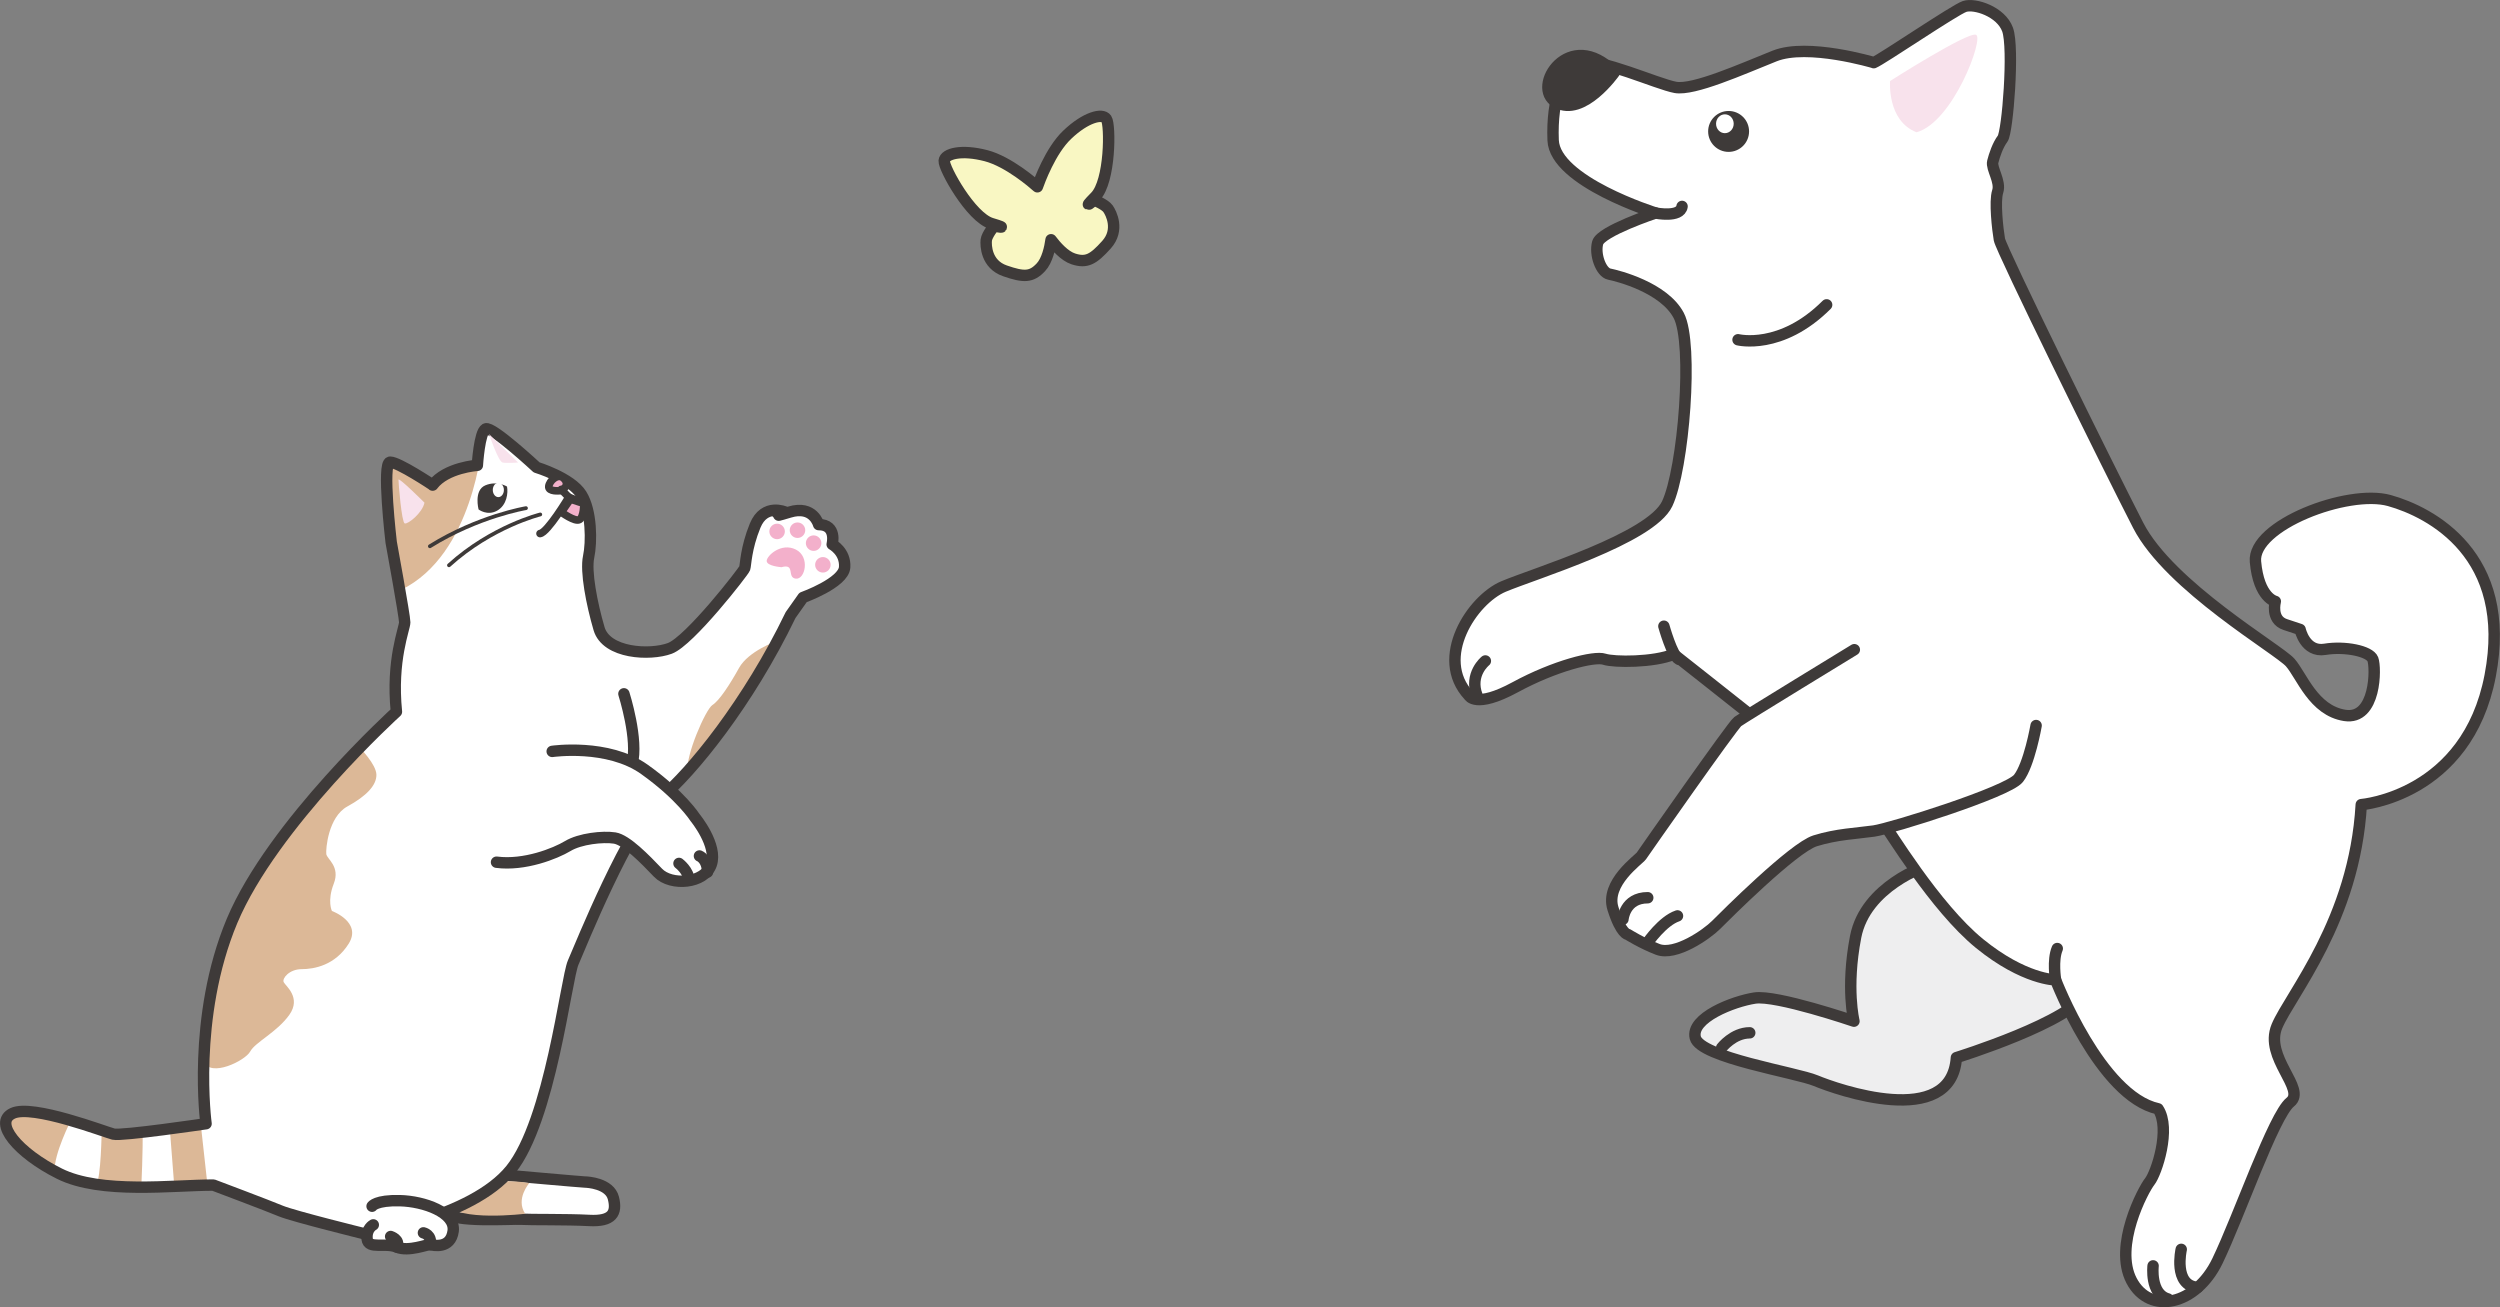 <?xml version="1.0" encoding="UTF-8"?><svg id="_レイヤー_2" xmlns="http://www.w3.org/2000/svg" viewBox="0 0 328.69 171.88"><rect x="0" y="0" width="328.69" height="171.88" fill="#808080" stroke="none"/><defs><style>.cls-1,.cls-2,.cls-3,.cls-4,.cls-5,.cls-6,.cls-7,.cls-8{stroke:#3e3a39;stroke-linecap:round;stroke-linejoin:round;}.cls-1,.cls-9{fill:#f3b0cb;}.cls-10,.cls-4{fill:#3e3a39;}.cls-11,.cls-7{fill:#fff;}.cls-12{fill:#f8e2ec;}.cls-2{stroke-width:.5px;}.cls-2,.cls-3,.cls-8{fill:none;}.cls-4,.cls-5,.cls-6,.cls-7,.cls-8{stroke-width:1.5px;}.cls-5{fill:#f9f7c3;}.cls-6{fill:#eeeeef;}.cls-13{fill:#dcb897;}</style></defs><g id="_レイヤー_1-2"><path class="cls-7" d="M66.58,154.52s10.01.89,10.33.89,3.25.16,3.74,2.12c.49,1.95-.16,3.09-3.17,2.93-3.01-.16-7.73-.08-8.95-.16-1.22-.08-9.03.49-9.93-.9-.89-1.38,5.61-4.88,7.97-4.88Z"/><path class="cls-13" d="M69.59,155.55s-1.84,2.08-.54,4.03c0,0-8.89,1.09-10.36-1.3-1.46-2.4,6.83-3.51,10.9-2.73Z"/><path class="cls-11" d="M56.9,63.77s-4.51-3.01-5.61-3.01.14,10.53.14,10.53c0,0,1.78,9.71,1.78,10.53s-1.78,4.92-1.09,11.76c0,0-16.27,14.77-21.61,27.49-5.33,12.72-3.42,26.67-3.42,26.67,0,0-11.08,1.64-12.17,1.37-1.09-.27-10.67-3.97-13.26-2.73-2.6,1.23.68,5.2,6.15,7.93,5.47,2.73,14.88,1.5,20.24,1.5,0,0,7.25,2.73,8.89,3.42,1.64.68,11.08,3.01,11.08,3.01,0,0,13.95-2.05,19.14-8.48s7.25-25.02,8.2-27.21c.96-2.19,7.38-18.19,11.49-21.61,4.1-3.42,11.52-12.52,17.09-24.07l1.64-2.32s5.33-1.91,5.47-3.97c.14-2.05-1.64-3.01-1.64-3.01,0,0,.68-2.6-1.78-2.6,0,0-.68-2.6-3.83-1.64-3.15.96-.55,0-.55,0,0,0-2.74-1.23-3.97,1.78s-1.23,5.2-1.37,5.61c-.14.41-7.25,9.57-9.85,10.53s-8.34.68-9.3-2.6c-.96-3.28-1.78-7.52-1.37-9.44.41-1.91.41-6.02-.96-8.2-1.37-2.19-5.88-3.56-5.88-3.56,0,0-5.88-5.47-6.7-5.06s-1.09,4.79-1.09,4.79c0,0-4.1.27-5.88,2.6Z"/><path class="cls-13" d="M9.3,147.36s-2.2,4.31-2.12,6.59c0,0-7.16-4.39-6.18-6.51.98-2.12,5.78-1.22,8.3-.08Z"/><path class="cls-13" d="M13.37,148.58s-.08,6.43-.73,7.16l5.94.33s.24-5.21.16-7.16c0,0-2.85.13-3.34.16-.48.03-2.03-.49-2.03-.49Z"/><polygon class="cls-13" points="22.32 148.34 22.89 155.66 27.28 155.82 26.39 147.77 22.32 148.34"/><path class="cls-13" d="M47.29,98.3s2.2,2.2,2.2,3.58-1.3,2.77-3.82,4.15c-2.52,1.38-2.85,5.61-2.77,6.26.08.65,1.87,1.63.98,3.9-.89,2.28-.24,3.58-.24,3.58,0,0,3.99,1.46,2.2,4.31s-4.56,3.34-6.18,3.34-2.6,1.22-2.36,1.71c.24.49,2.36,2.03.73,4.31-1.63,2.28-4.47,3.58-5.13,4.8-.65,1.22-5.29,3.5-6.1,1.3,0,0,.16-14.64,5.13-21.72,4.96-7.08,12.94-18.96,15.38-19.53Z"/><path class="cls-13" d="M102.05,84.31s-3.66,1.3-4.88,3.5c-1.22,2.2-2.6,4.31-3.5,4.88-.9.57-3.58,6.75-3.25,8.7.33,1.95-.16-.33-.16-.33,0,0,6.43-6.51,11.8-16.76Z"/><path class="cls-13" d="M63.4,58.19s-1.14,14.73-10.66,19.36c0,0-1.63-9.03-1.71-9.84-.08-.81-1.44-7.23.26-6.95,1.69.28,5.61,3.01,5.61,3.01,0,0,2.6-2.43,5.36-2.57l1.14-3.01Z"/><path class="cls-8" d="M56.9,63.77s-4.51-3.01-5.61-3.01.14,10.53.14,10.53c0,0,1.78,9.71,1.78,10.53s-1.78,4.92-1.09,11.76c0,0-16.27,14.77-21.61,27.49-5.33,12.72-3.42,26.67-3.42,26.67,0,0-11.08,1.64-12.17,1.37-1.09-.27-10.67-3.97-13.26-2.73-2.6,1.23.68,5.2,6.15,7.93,5.47,2.73,14.88,1.5,20.24,1.5,0,0,7.25,2.73,8.89,3.42,1.64.68,11.08,3.01,11.08,3.01,0,0,13.95-2.05,19.14-8.48s7.25-25.02,8.2-27.21c.96-2.19,7.38-18.19,11.49-21.61,4.1-3.42,11.52-12.52,17.09-24.07l1.64-2.32s5.33-1.91,5.47-3.97c.14-2.05-1.64-3.01-1.64-3.01,0,0,.68-2.6-1.78-2.6,0,0-.68-2.6-3.83-1.64-3.15.96-.55,0-.55,0,0,0-2.74-1.23-3.97,1.78s-1.23,5.2-1.37,5.61c-.14.41-7.25,9.57-9.85,10.53s-8.34.68-9.3-2.6c-.96-3.28-1.78-7.52-1.37-9.44.41-1.91.41-6.02-.96-8.2-1.37-2.19-5.88-3.56-5.88-3.56,0,0-5.88-5.47-6.7-5.06s-1.09,4.79-1.09,4.79c0,0-4.1.27-5.88,2.6Z"/><path class="cls-12" d="M55.81,66.09s-3.42-3.42-3.42-3.01.41,5.61.82,5.74c.41.14,2.32-1.37,2.6-2.73Z"/><path class="cls-12" d="M64.29,57.07s1.23,3.62,1.78,3.74,2.05,0,2.05,0l-3.83-3.74Z"/><path class="cls-9" d="M102.71,74.57s-1.91-.14-1.91-.82,1.91-2.46,3.83-1.5c1.91.96,1.23,3.97,0,3.83-1.23-.14,0-2.05-1.91-1.5Z"/><path class="cls-9" d="M103.19,69.87c0,.56-.46,1.02-1.02,1.02s-1.02-.46-1.02-1.02.46-1.02,1.02-1.02,1.02.46,1.02,1.02Z"/><path class="cls-9" d="M105.87,69.71c0,.56-.46,1.02-1.02,1.02s-1.02-.46-1.02-1.02.46-1.02,1.02-1.02,1.02.46,1.02,1.02Z"/><path class="cls-9" d="M107.99,71.41c0,.56-.46,1.02-1.02,1.02s-1.02-.46-1.02-1.02.46-1.02,1.02-1.02,1.02.46,1.02,1.02Z"/><path class="cls-9" d="M109.21,74.26c0,.56-.46,1.02-1.02,1.02s-1.02-.46-1.02-1.02.46-1.02,1.02-1.02,1.02.46,1.02,1.02Z"/><path class="cls-8" d="M82.03,91.22s1.95,6.1,1.06,9.27"/><path class="cls-7" d="M72.6,98.79s7.32-1.06,12.12,2.36c4.8,3.42,6.67,6.35,6.67,6.35,0,0,3.01,3.66,2.12,6.18-.89,2.52-5.29,2.85-7,1.06-1.71-1.79-4.15-4.31-5.69-4.56-1.55-.24-4.56.08-6.18,1.06-1.63.98-5.69,2.6-9.36,2.12"/><path class="cls-8" d="M89.27,113.52s1.3.98,1.3,2.2"/><path class="cls-8" d="M91.96,112.54s1.06.41,1.06,2.12"/><path class="cls-7" d="M48.92,158.59s.49-.81,3.66-.73c3.17.08,7.32,1.55,7,3.99-.33,2.44-2.68,1.87-3.01,1.79-.33-.08-2.85.98-4.39.33-1.55-.65-3.74.33-3.91-1.06-.16-1.38.81-1.87.81-1.87"/><path class="cls-8" d="M51.36,162.57s1.3.41.81,1.38"/><path class="cls-8" d="M55.67,162.09s1.14.24.89,1.55"/><path class="cls-1" d="M73.61,64.52s-1.55.16-1.46-.57c.08-.73,1.14-1.71,1.87-1.14.73.57.57,1.38-.41,1.71Z"/><path class="cls-3" d="M73.78,64.35l1,1.02s-2.78,4.65-3.78,4.78"/><line class="cls-3" x1="74.79" y1="65.37" x2="76.25" y2="65.95"/><path class="cls-10" d="M66.66,63.97s-1.3-.81-2.85-.16c-1.55.65-.89,3.17-.89,3.17,0,0,1.14.89,2.44.16,1.3-.73,1.46-2.36,1.3-3.17Z"/><ellipse class="cls-11" cx="65.52" cy="64.42" rx=".73" ry=".94"/><path class="cls-1" d="M73.8,67.34s1.78,1.31,2.38.98c.59-.33.59-2.12.59-2.12l-1.78-.57-1.19,1.72Z"/><path class="cls-2" d="M69.15,66.81s-6.26,1.04-12.63,5.01"/><path class="cls-2" d="M71.03,67.64s-6.37,1.57-12,6.68"/><path class="cls-5" d="M143.88,26.3s-1.85,1.56.13-.45c1.98-2.01,1.99-9.44,1.45-10.22-.53-.78-2.73-.22-5.14,2.08-2.22,2.1-3.7,6.19-3.93,6.85-.52-.47-3.8-3.32-6.75-4.09-3.22-.84-5.41-.27-5.5.67-.09.94,3.5,7.44,6.22,8.25s.34.33.34.33c0,0-.95,1.16-1.03,1.85-.07.69-.02,3.18,2.46,4.04,2.48.86,3.48.86,4.72-.47.84-.89,1.2-2.59,1.34-3.62.62.83,1.76,2.14,2.93,2.52,1.73.56,2.61.08,4.36-1.87s.6-4.16.2-4.73c-.4-.57-1.79-1.12-1.79-1.12Z"/><path class="cls-6" d="M253.31,113.84s-8.04,2.61-9.34,9.34c-1.3,6.74-.22,11.08-.22,11.08,0,0-10.21-3.48-13.04-3.04-2.82.43-8.47,2.61-7.82,5.22.65,2.61,13.26,4.56,15.86,5.65,2.61,1.09,17.82,6.52,18.47-3.04,0,0,15.43-4.78,17.17-8.69,0,0-6.52-16.08-21.08-16.52Z"/><path class="cls-8" d="M226.36,137.75s1.52-1.96,3.69-1.96"/><path class="cls-7" d="M246.36,8.23s-8.69-2.61-13.04-.87c-4.35,1.74-10.65,4.56-13.04,4.13-2.39-.43-10-3.91-12.39-3.26-2.39.65-3.91,4.78-3.69,10.21s13.47,9.56,13.47,9.56c0,0-7.17,2.39-7.61,3.91-.43,1.52.43,3.91,1.52,4.13,1.09.22,7.17,1.74,9.13,5.43,1.96,3.69.65,20.21-1.52,24.77-2.17,4.56-17.38,9.13-21.51,10.87-4.13,1.74-9.16,9.39-4.56,14.34,0,0,.87,1.74,6.08-1.09s10.43-4.13,11.73-3.69c1.3.43,6.52.43,9.13-.65,0,0,26.51,20.86,27.38,21.95.87,1.09,6.95,11.3,12.82,16.08,5.87,4.78,10,4.78,10,4.78,0,0,5.88,15.3,13.47,16.95,1.74,2.61-.22,8.47-1.09,9.56-.87,1.09-4.78,8.47-2.39,13.04,2.39,4.56,8.48,3.26,11.3-2.61,2.83-5.87,7.39-19.12,9.56-20.86,2.17-1.74-3.48-5.87-1.74-10,1.74-4.13,10.21-13.91,11.08-29.12,0,0,13.91-1.09,16.95-16.95,3.04-15.86-7.82-21.51-13.26-23.03s-18.04,3.26-17.6,8.04c.43,4.78,2.61,5.22,2.61,5.22,0,0-.65,2.39,1.3,3.04l1.96.65s.65,3.04,3.26,2.61,5.87.22,6.3,1.3c.43,1.09.43,8.04-3.69,7.39-4.13-.65-5.65-5.22-7.17-6.95-1.52-1.74-15.86-10-19.99-18.04-4.13-8.04-18.04-36.29-18.25-37.59-.22-1.3-.65-5-.22-6.3.43-1.3-.87-3.04-.65-3.91s.65-2.17,1.3-3.04c.65-.87,1.52-11.95.65-14.34-.87-2.39-4.35-3.48-5.65-3.04-1.3.43-10.87,6.95-11.95,7.39Z"/><path class="cls-12" d="M248.5,10.65s-.43,5.22,3.48,6.74c4.78-1.3,8.91-12.39,7.82-12.82s-11.3,6.08-11.3,6.08Z"/><path class="cls-4" d="M212.24,9.54s-4.13,5.87-7.61,3.91c-3.48-1.96,1.74-10,7.61-3.91Z"/><path class="cls-8" d="M217.67,28.01s3.26.65,3.48-.87"/><path class="cls-8" d="M195.29,86.9s-2.17,1.74-1.09,4.56"/><path class="cls-8" d="M218.76,82.33s1.09,3.91,1.96,4.35"/><path class="cls-8" d="M270.26,128.84s-.43-2.61.22-4.13"/><path class="cls-8" d="M286.78,164.26s-1.09,4.78,2.17,5"/><path class="cls-8" d="M283.08,166.43s-.43,3.69,1.96,4.35"/><circle class="cls-10" cx="227.27" cy="17.28" r="2.69"/><path class="cls-11" d="M227.94,16.27c0,.68-.52,1.24-1.16,1.24s-1.16-.55-1.16-1.24.52-1.24,1.16-1.24,1.16.55,1.16,1.24Z"/><path class="cls-8" d="M228.51,44.67s5.65,1.41,11.65-4.59"/><path class="cls-7" d="M243.8,85.42s-14.62,8.92-15.33,9.45c-.71.53-12.3,17.12-12.66,17.65-.36.53-4.81,3.57-3.74,6.95,1.07,3.39,1.96,3.39,1.96,3.39,0,0,1.86,1.17,3.92,1.96,2.32.89,6.42-1.96,7.67-3.21s10.16-10.16,13.02-11.06c2.85-.89,5.46-.97,7.72-1.29,2.26-.32,17.6-5.13,19.02-6.92s2.32-6.95,2.32-6.95"/><path class="cls-8" d="M216.64,123.9s1.96-2.83,3.91-3.48"/><path class="cls-8" d="M213.38,120.86s.22-2.83,3.26-2.83"/></g></svg>